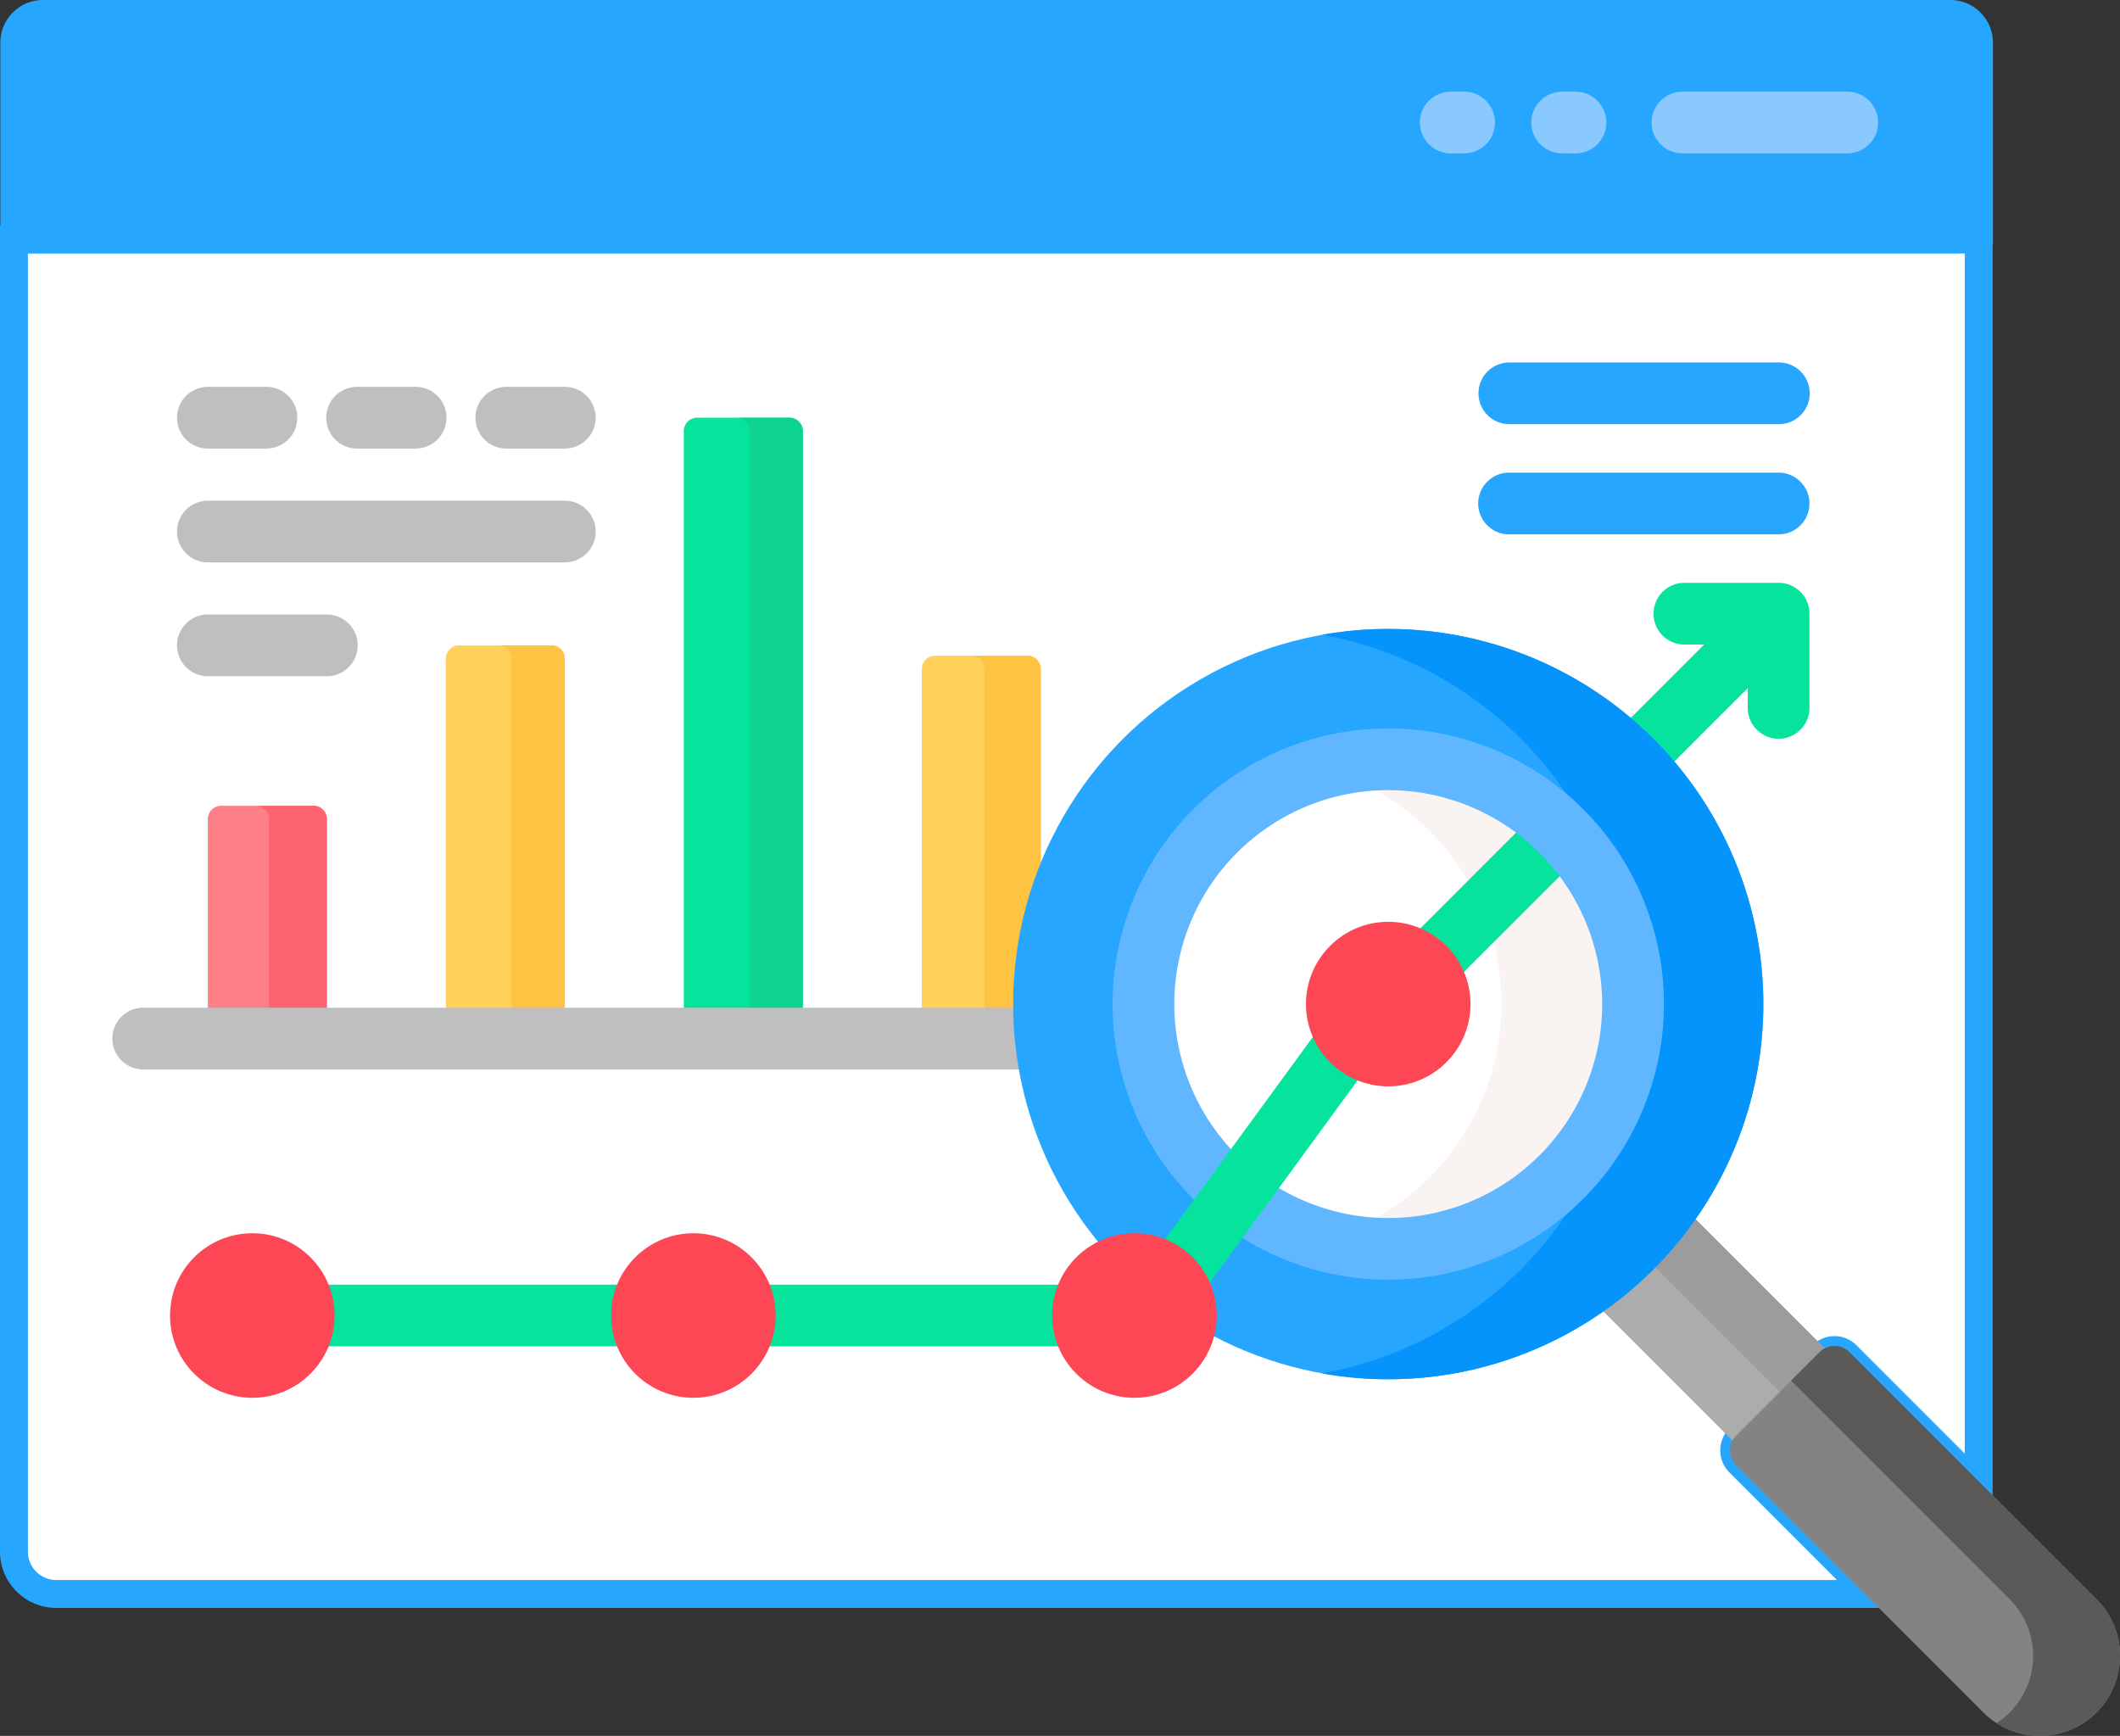 <svg xmlns="http://www.w3.org/2000/svg" width="531.75" height="435.375" viewBox="0 0 531.75 435.375">
  <rect x="0" y="0" width="531.75" height="435.375" fill="#333333" stroke="none"/>
  <g id="Group_87" data-name="Group 87" transform="translate(-902.25 -273.225)">
    <g id="Group_86" data-name="Group 86">
      <g id="analyzing" transform="translate(905.645 228.216)">
        <g id="Group_78" data-name="Group 78" transform="translate(-3.31 45.009)">
          <g id="Group_52" data-name="Group 52">
            <path id="Path_81" data-name="Path 81" d="M432.735,409.957a4.282,4.282,0,0,1,0-6.056l20.878-20.878a4.282,4.282,0,0,1,6.056,0l33.138,33.138V103.226H0V432.311A10.628,10.628,0,0,0,10.629,442.94h455.09Z" transform="translate(3.415 -43.161)" fill="#fff" stroke="#26a6fe" stroke-width="7"/>
            <path id="Path_84" data-name="Path 84" d="M430.167,186.689H406.539a7.738,7.738,0,0,0,0,15.476h4.947L392.32,221.332a93.842,93.842,0,0,1,10.943,10.943l19.167-19.167v4.947a7.738,7.738,0,0,0,15.476,0V194.427A7.738,7.738,0,0,0,430.167,186.689Z" transform="translate(15.866 -40.512)" fill="#05e39c"/>
            <g id="Group_50" data-name="Group 50">
              <path id="Path_85" data-name="Path 85" d="M489.022,45.009H10.78A10.705,10.705,0,0,0,0,55.638v50.833H499.8V55.638a10.705,10.705,0,0,0-10.78-10.629Z" transform="translate(0 -45.009)" fill="#26a6fe"/>
            </g>
          </g>
          <g id="Group_56" data-name="Group 56" transform="translate(356.064 22.992)">
            <g id="Group_53" data-name="Group 53" transform="translate(58.109)">
              <path id="Path_87" data-name="Path 87" d="M447.207,82.77H405.86a7.738,7.738,0,1,1,0-15.476h41.347a7.738,7.738,0,1,1,0,15.476Z" transform="translate(-398.122 -67.294)" fill="#8ac9fe"/>
            </g>
            <g id="Group_54" data-name="Group 54" transform="translate(27.937)">
              <path id="Path_88" data-name="Path 88" d="M379.969,82.77h-3.352a7.738,7.738,0,1,1,0-15.476h3.352a7.738,7.738,0,1,1,0,15.476Z" transform="translate(-368.879 -67.294)" fill="#8ac9fe"/>
            </g>
            <g id="Group_55" data-name="Group 55">
              <path id="Path_89" data-name="Path 89" d="M352.891,82.77h-3.352a7.738,7.738,0,1,1,0-15.476h3.352a7.738,7.738,0,1,1,0,15.476Z" transform="translate(-341.801 -67.294)" fill="#8ac9fe"/>
            </g>
          </g>
          <g id="Group_65" data-name="Group 65" transform="translate(28.094 97.026)">
            <g id="Group_57" data-name="Group 57" transform="translate(23.959 7.738)">
              <path id="Path_90" data-name="Path 90" d="M244.667,293.725l-.022-1.945a92.585,92.585,0,0,1,5.908-32.624v-51.4a3.353,3.353,0,0,0-3.352-3.352H224.06a3.352,3.352,0,0,0-3.352,3.352v85.967Z" transform="translate(-41.633 -144.714)" fill="#ffd15b"/>
              <path id="Path_91" data-name="Path 91" d="M250.172,207.758a3.353,3.353,0,0,0-3.352-3.352H232.678a3.352,3.352,0,0,1,3.352,3.352v85.966h8.257l-.022-1.945a92.586,92.586,0,0,1,5.908-32.624v-51.4Z" transform="translate(-41.253 -144.714)" fill="#ffc344"/>
              <path id="Path_92" data-name="Path 92" d="M192.7,295.561V149.9a3.353,3.353,0,0,0-3.352-3.352H166.2a3.352,3.352,0,0,0-3.352,3.352V295.561Z" transform="translate(-43.47 -146.55)" fill="#05e39c"/>
              <path id="Path_93" data-name="Path 93" d="M188.938,146.55h-13.26a3.352,3.352,0,0,1,3.352,3.352V295.56h13.26V149.9A3.352,3.352,0,0,0,188.938,146.55Z" transform="translate(-43.063 -146.55)" fill="#0ed290"/>
              <path id="Path_94" data-name="Path 94" d="M134.842,293.8V205.243a3.352,3.352,0,0,0-3.352-3.352H108.349A3.352,3.352,0,0,0,105,205.243V293.8Z" transform="translate(-45.306 -144.794)" fill="#ffd15b"/>
              <path id="Path_95" data-name="Path 95" d="M131.085,201.89H117.751a3.352,3.352,0,0,1,3.352,3.352V293.8h13.334V205.242a3.352,3.352,0,0,0-3.352-3.352Z" transform="translate(-44.901 -144.794)" fill="#ffc344"/>
              <path id="Path_96" data-name="Path 96" d="M76.987,292.567V244.232a3.352,3.352,0,0,0-3.352-3.352H50.494a3.352,3.352,0,0,0-3.352,3.352v48.335Z" transform="translate(-47.142 -143.556)" fill="#fd8087"/>
              <path id="Path_97" data-name="Path 97" d="M73.267,240.879H58.751a3.353,3.353,0,0,1,3.352,3.352v48.335H76.619V244.231A3.352,3.352,0,0,0,73.267,240.879Z" transform="translate(-46.774 -143.556)" fill="#fe646f"/>
            </g>
            <g id="Group_61" data-name="Group 61" transform="translate(16.221)">
              <g id="Group_58" data-name="Group 58">
                <path id="Path_98" data-name="Path 98" d="M62.07,154.526H47.38a7.738,7.738,0,0,1,0-15.476H62.07a7.738,7.738,0,1,1,0,15.476Z" transform="translate(-39.642 -139.05)" fill="#bfbfbf"/>
              </g>
              <g id="Group_59" data-name="Group 59" transform="translate(37.423)">
                <path id="Path_99" data-name="Path 99" d="M98.342,154.526H83.652a7.738,7.738,0,0,1,0-15.476h14.69a7.738,7.738,0,0,1,0,15.476Z" transform="translate(-75.914 -139.05)" fill="#bfbfbf"/>
              </g>
              <g id="Group_60" data-name="Group 60" transform="translate(74.846)">
                <path id="Path_100" data-name="Path 100" d="M134.614,154.526h-14.69a7.738,7.738,0,1,1,0-15.476h14.69a7.738,7.738,0,1,1,0,15.476Z" transform="translate(-112.186 -139.05)" fill="#bfbfbf"/>
              </g>
            </g>
            <g id="Group_64" data-name="Group 64" transform="translate(16.221 28.548)">
              <g id="Group_62" data-name="Group 62">
                <path id="Path_101" data-name="Path 101" d="M136.916,182.2H47.38a7.738,7.738,0,0,1,0-15.476h89.536a7.738,7.738,0,0,1,0,15.476Z" transform="translate(-39.642 -166.72)" fill="#bfbfbf"/>
              </g>
              <g id="Group_63" data-name="Group 63" transform="translate(0 28.548)">
                <path id="Path_102" data-name="Path 102" d="M77.225,209.866H47.38a7.738,7.738,0,0,1,0-15.476H77.225a7.738,7.738,0,0,1,0,15.476Z" transform="translate(-39.642 -194.39)" fill="#bfbfbf"/>
              </g>
            </g>
            <path id="Path_103" data-name="Path 103" d="M250.9,289.977H31.658a7.738,7.738,0,0,0,0,15.476H252.336A93.168,93.168,0,0,1,250.9,289.977Z" transform="translate(-23.92 -134.26)" fill="#bfbfbf"/>
          </g>
          <g id="Group_74" data-name="Group 74" transform="translate(254.033 157.742)">
            <g id="Group_66" data-name="Group 66" transform="translate(147.249 147.251)">
              <path id="Path_104" data-name="Path 104" d="M420.518,396.388,441.4,375.509a4.245,4.245,0,0,1,1.342-.9L408.754,340.62a93.775,93.775,0,0,1-23.126,23.126l33.989,33.989a4.206,4.206,0,0,1,.9-1.347Z" transform="translate(-385.628 -340.62)" fill="#acacac"/>
            </g>
            <g id="Group_68" data-name="Group 68" transform="translate(160.31 147.25)">
              <g id="Group_67" data-name="Group 67">
                <path id="Path_105" data-name="Path 105" d="M442.338,374.6l-33.984-33.984a93.7,93.7,0,0,1-10.066,12.075l32.761,32.761L441,375.508a4.24,4.24,0,0,1,1.342-.9Z" transform="translate(-398.288 -340.619)" fill="#9c9c9c"/>
              </g>
            </g>
            <g id="Group_69" data-name="Group 69" transform="translate(179.83 179.832)">
              <path id="Path_106" data-name="Path 106" d="M509.128,464.119a20.077,20.077,0,0,1-28.394,0l-61.969-61.969a5.313,5.313,0,0,1,0-7.515l20.878-20.878a5.313,5.313,0,0,1,7.515,0l61.97,61.968a20.077,20.077,0,0,1,0,28.394Z" transform="translate(-417.207 -372.199)" fill="#838383"/>
            </g>
            <g id="Group_70" data-name="Group 70" transform="translate(195.13 179.831)">
              <path id="Path_107" data-name="Path 107" d="M508.657,435.724l-61.969-61.969a5.313,5.313,0,0,0-7.515,0l-7.137,7.137,54.833,54.833a20.06,20.06,0,0,1-3.3,31.057,20.075,20.075,0,0,0,25.091-31.057Z" transform="translate(-432.036 -372.198)" fill="#5a5a5a"/>
            </g>
            <g id="Group_71" data-name="Group 71" transform="translate(0 0)">
              <circle id="Ellipse_8" data-name="Ellipse 8" cx="94.086" cy="94.086" r="94.086" fill="#26a6fe"/>
            </g>
            <path id="Path_108" data-name="Path 108" d="M334.613,197.9a94.665,94.665,0,0,0-16.63,1.465,94.1,94.1,0,0,1,61.288,39.908,69,69,0,0,1,0,105.427,94.1,94.1,0,0,1-61.288,39.908A94.094,94.094,0,1,0,334.612,197.9Z" transform="translate(-240.526 -197.899)" fill="#0593fc"/>
            <g id="Group_72" data-name="Group 72" transform="translate(32.691 32.691)">
              <circle id="Ellipse_9" data-name="Ellipse 9" cx="61.396" cy="61.396" r="61.396" fill="#fff"/>
            </g>
            <g id="Group_73" data-name="Group 73" transform="translate(77.586 32.692)">
              <path id="Path_109" data-name="Path 109" d="M334.609,229.585a61.4,61.4,0,0,0-16.5,2.262,61.393,61.393,0,0,1,0,118.268,61.394,61.394,0,1,0,16.5-120.53Z" transform="translate(-318.108 -229.585)" fill="#f9f3f1"/>
            </g>
            <path id="Path_110" data-name="Path 110" d="M347.739,276.575a19.488,19.488,0,0,1,4.342,6.6l25.534-25.534A55.149,55.149,0,0,0,366.672,246.7l-25.53,25.53a19.553,19.553,0,0,1,6.6,4.345Z" transform="translate(-239.791 -196.35)" fill="#05e39c"/>
          </g>
          <path id="Path_111" data-name="Path 111" d="M150.018,372.772a19.532,19.532,0,0,1,0-15.476H75.4a19.532,19.532,0,0,1,0,15.476Z" transform="translate(5.808 -35.098)" fill="#05e39c"/>
          <path id="Path_112" data-name="Path 112" d="M257.255,372.772a19.693,19.693,0,0,1,0-15.476H182.624a19.532,19.532,0,0,1,0,15.476Z" transform="translate(9.211 -35.098)" fill="#05e39c"/>
          <g id="Group_77" data-name="Group 77" transform="translate(370.687 90.907)">
            <g id="Group_75" data-name="Group 75" transform="translate(0 27.634)">
              <path id="Path_113" data-name="Path 113" d="M431.321,175.38H363.712a7.738,7.738,0,0,1,0-15.476h67.609a7.738,7.738,0,0,1,0,15.476Z" transform="translate(-355.974 -159.904)" fill="#26a6fe"/>
            </g>
            <g id="Group_76" data-name="Group 76" transform="translate(0.07)">
              <path id="Path_114" data-name="Path 114" d="M431.388,148.6H363.78a7.738,7.738,0,1,1,0-15.476h67.608a7.738,7.738,0,1,1,0,15.476Z" transform="translate(-356.042 -133.12)" fill="#26a6fe"/>
            </g>
          </g>
        </g>
        <g id="Group_79" data-name="Group 79" transform="translate(39.255 354.311)">
          <circle id="Ellipse_10" data-name="Ellipse 10" cx="20.635" cy="20.635" r="20.635" fill="#fd4755"/>
        </g>
        <g id="Group_80" data-name="Group 80" transform="translate(149.886 354.311)">
          <circle id="Ellipse_11" data-name="Ellipse 11" cx="20.635" cy="20.635" r="20.635" fill="#fd4755"/>
        </g>
        <g id="Group_82" data-name="Group 82" transform="translate(275.676 227.704)">
          <g id="Group_81" data-name="Group 81" transform="translate(0 0)">
            <path id="Path_115" data-name="Path 115" d="M336.228,360.351a69.134,69.134,0,1,1,69.134-69.134,69.212,69.212,0,0,1-69.134,69.134Zm0-122.791a53.658,53.658,0,1,0,53.658,53.658,53.718,53.718,0,0,0-53.658-53.658Z" transform="translate(-267.094 -222.084)" fill="#60b7ff"/>
          </g>
        </g>
        <path id="Path_116" data-name="Path 116" d="M321.98,302.728a19.488,19.488,0,0,1-4.326-6.558c-.1.125-.211.247-.309.381L279.253,348.7a19.541,19.541,0,0,1,11.117,10.968c.1-.125.214-.241.311-.375l38.093-52.147A19.533,19.533,0,0,1,321.98,302.728Z" transform="translate(8.968 7.971)" fill="#05e39c"/>
        <g id="Group_83" data-name="Group 83" transform="translate(260.517 354.311)">
          <circle id="Ellipse_12" data-name="Ellipse 12" cx="20.635" cy="20.635" r="20.635" fill="#fd4755"/>
        </g>
        <g id="Group_84" data-name="Group 84" transform="translate(324.175 276.203)">
          <circle id="Ellipse_13" data-name="Ellipse 13" cx="20.635" cy="20.635" r="20.635" fill="#fd4755"/>
        </g>
      </g>
    </g>
  </g>
</svg>
